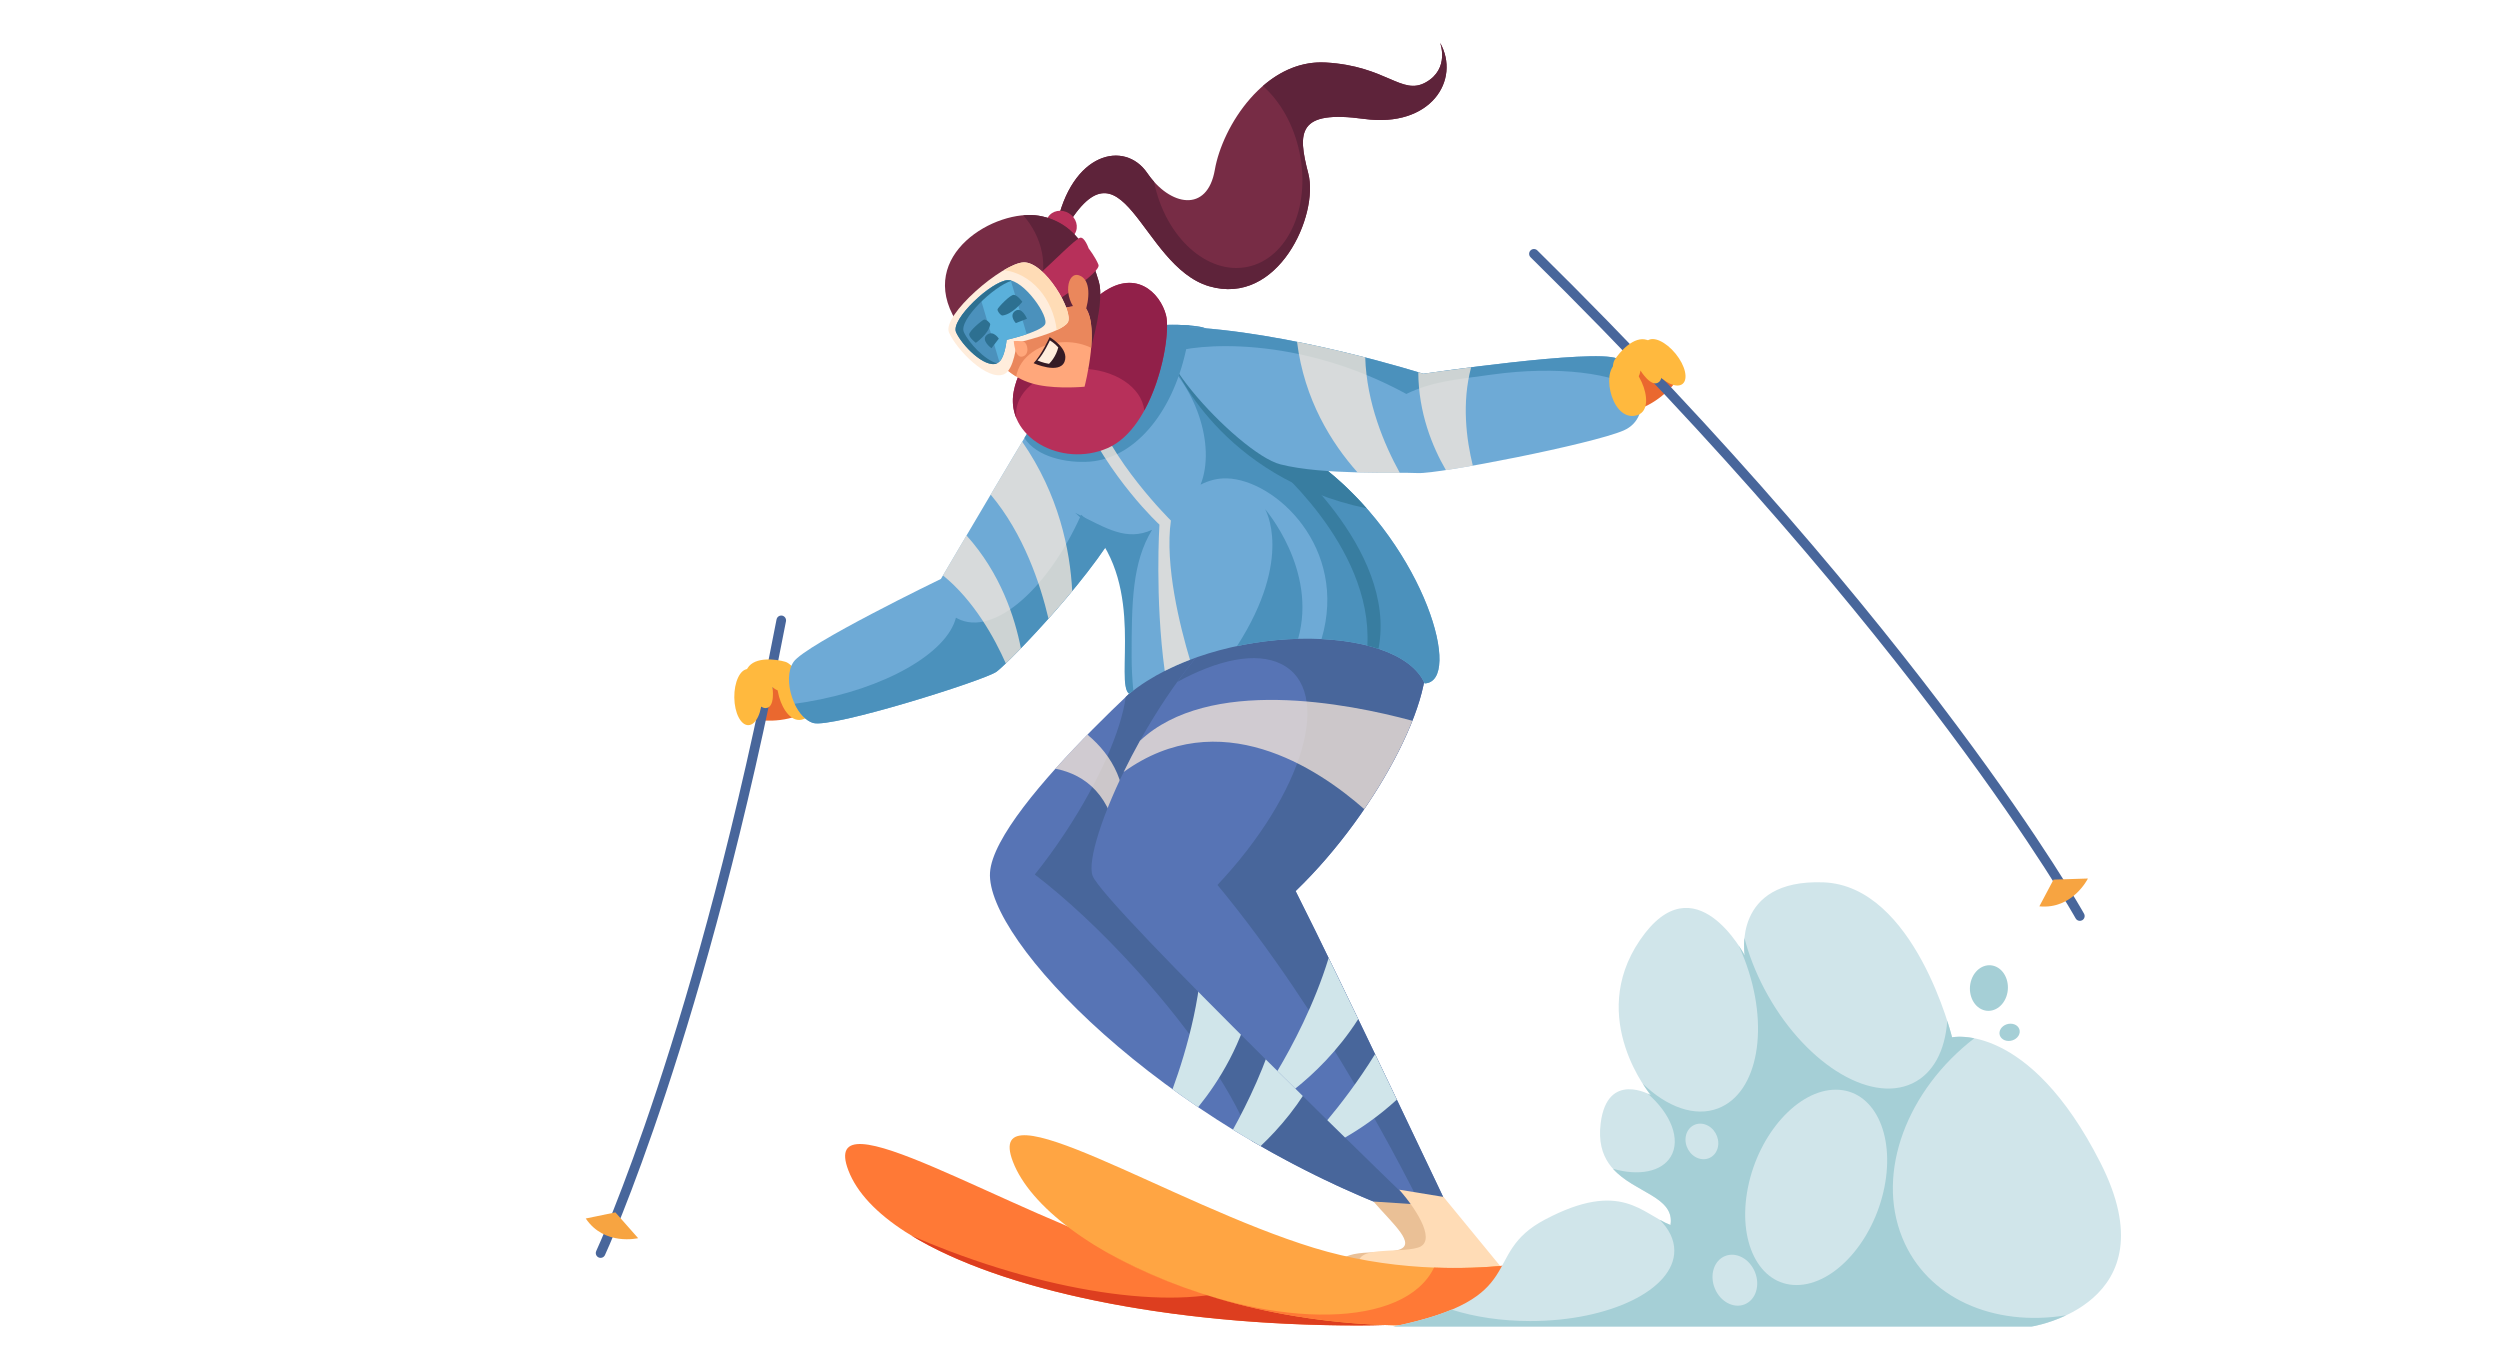 <svg width="410" height="224" viewBox="0 0 410 224" fill="none" xmlns="http://www.w3.org/2000/svg">
<path d="M123.782 110.687L128.233 110.416L130.821 117.385C126.905 118.845 123.078 117.876 123.078 117.876L123.782 110.687Z" fill="#EA682F"/>
<path d="M132.408 117.589C135.653 115.243 131.281 107.749 128.531 109.371C125.779 110.992 128.688 120.28 132.408 117.589Z" fill="#FFB93E"/>
<path d="M128.665 101.165C128.219 100.734 127.472 100.977 127.354 101.586C114.318 169.283 97.969 204.765 97.781 205.168C97.665 205.416 97.691 205.695 97.822 205.913C97.9 206.042 98.016 206.149 98.162 206.216C98.556 206.401 99.026 206.23 99.21 205.836C99.399 205.433 115.82 169.805 128.9 101.893C128.951 101.634 128.868 101.362 128.678 101.178C128.674 101.175 128.67 101.17 128.665 101.165Z" fill="#48669B"/>
<path d="M96.063 199.833C99.128 204.381 104.656 203.06 104.656 203.06L100.924 198.83L96.063 199.833Z" fill="#F7A441"/>
<path d="M128.787 108.533C127.349 108.113 123.801 107.613 122.598 109.58C121.396 111.547 123.875 116.139 125.544 116.126C127.214 116.113 126.685 112.681 126.685 112.681C126.685 112.681 128.218 114.196 129.815 112.833C131.655 111.262 129.988 108.883 128.787 108.533Z" fill="#FFB93E"/>
<path d="M120.425 114.402C120.39 111.861 121.376 109.768 122.626 109.726C123.876 109.684 124.917 111.711 124.952 114.251C124.987 116.792 124.002 118.885 122.752 118.927C121.502 118.969 120.46 116.943 120.425 114.402Z" fill="#FFB93E"/>
<path d="M269.931 57.358L266.44 60.043L268.947 67.023C272.795 65.591 275.032 62.369 275.032 62.369L269.931 57.358Z" fill="#EA682F"/>
<path d="M341.03 151.017C340.776 150.996 340.536 150.853 340.403 150.613C340.155 150.166 314.984 105.202 251.012 42.189C250.702 41.883 250.698 41.384 251.004 41.074C251.309 40.764 251.808 40.759 252.118 41.065C316.272 104.258 341.536 149.401 341.785 149.85C341.995 150.231 341.857 150.711 341.476 150.922C341.334 151 341.179 151.029 341.03 151.017Z" fill="#48669B"/>
<path d="M222.724 217.378C179.967 217.378 144.688 206.46 139.139 191.962C134.118 178.842 165.092 198.943 188.538 206.102C211.984 213.261 252.032 215.141 259.012 209.234C258.834 215.677 234.045 217.378 222.724 217.378Z" fill="#FF7936"/>
<path d="M205.849 210.026C197.306 214.97 177.193 213.318 155.719 205.188C153.597 204.384 151.53 203.542 149.519 202.669C164.06 211.512 191.383 217.379 222.725 217.379C234.046 217.379 258.835 215.679 259.014 209.236C253.565 213.844 227.97 213.711 205.849 210.026Z" fill="#DD3E1F"/>
<path d="M236.173 7C236.173 7 237.815 11.258 233.847 13.497C229.879 15.736 227.416 10.826 217.428 10.251C207.44 9.676 200.463 20.711 199.231 27.853C198 34.996 191.844 33.796 188.149 28.377C184.455 22.959 175.699 24.905 173.236 37.178L174.332 38.226C184.182 20.683 186.919 43.574 198.275 46.936C209.631 50.298 216.335 35.243 214.557 28.439C212.779 21.634 212.779 18.01 223.724 19.502C234.667 20.995 239.593 13.095 236.173 7Z" fill="#772C45"/>
<path d="M236.173 7C236.173 7 237.815 11.258 233.847 13.497C229.879 15.736 227.416 10.826 217.428 10.251C213.457 10.023 209.964 11.632 207.117 14.1C209.937 16.596 212.163 20.425 213.116 24.978C214.997 33.976 211.188 42.386 204.609 43.761C198.029 45.136 191.171 38.956 189.289 29.958C189.277 29.905 189.269 29.852 189.258 29.799C188.871 29.365 188.499 28.89 188.149 28.377C184.455 22.958 175.699 24.905 173.236 37.178L174.332 38.226C184.182 20.683 186.919 43.574 198.275 46.936C209.631 50.298 216.335 35.243 214.557 28.439C212.779 21.633 212.779 18.01 223.724 19.502C234.667 20.995 239.593 13.095 236.173 7Z" fill="#5E233A"/>
<path d="M184.735 83.848C180.618 93.155 165.405 108.727 163.436 110.159C161.468 111.591 136.409 119.466 133.367 118.571C130.324 117.677 128.176 111.412 130.145 108.548C132.113 105.684 154.308 94.945 154.308 94.945C154.308 94.945 171.132 66.308 172.742 64.161C174.354 62.013 184.735 83.848 184.735 83.848Z" fill="#6EAAD6"/>
<path d="M180.468 75.32C179.92 77.526 179.2 79.796 178.298 82.083C173.061 95.359 163.784 104.137 157.576 101.688C157.299 101.578 157.032 101.447 156.776 101.298C155.304 107.099 145.16 112.982 132.16 115.143C131.543 115.245 130.931 115.334 130.321 115.417C131.045 116.961 132.132 118.207 133.366 118.57C136.408 119.465 161.465 111.59 163.435 110.157C165.404 108.725 180.617 93.154 184.734 83.848C184.734 83.848 182.798 79.774 180.468 75.32Z" fill="#4B91BC"/>
<path d="M230.017 198.934C190.283 184.078 161.646 154.188 162.362 143.091C163.078 131.994 195.519 104.43 195.519 104.43L214.267 106.041L196.548 151.86L234.247 198.194L230.017 198.934Z" fill="#5774B5"/>
<path d="M196.549 151.862L214.267 106.042L195.519 104.432C195.519 104.432 190.636 108.581 184.618 114.307C183.888 119.736 180.302 128.059 174.69 136.564C173.064 139.029 171.383 141.324 169.704 143.42C174.851 147.361 180.665 152.755 186.403 159.102C195.989 169.705 202.904 180.246 205.187 187.055C212.772 191.515 221.113 195.604 230.02 198.934L234.248 198.196L196.549 151.862Z" fill="#48669B"/>
<path d="M197.154 152.606C197.56 162.09 194.65 172.174 192.294 178.639C193.656 179.626 195.056 180.606 196.492 181.578C199.881 177.392 203.885 171.026 205.551 162.927L197.154 152.606Z" fill="#D0E5EA"/>
<path d="M215.991 175.757L209.552 167.845C207.664 174.608 204.625 180.886 202.202 185.265C203.682 186.178 205.193 187.077 206.735 187.96C209.813 185.055 213.32 180.993 215.991 175.757Z" fill="#D0E5EA"/>
<path d="M233.329 197.591L225.252 197.055C228.504 200.797 232.389 204.08 229.347 204.976C225.984 205.965 218.608 204.17 219.478 208.99C219.478 208.99 232.345 212.985 243.174 209.584L233.329 197.591Z" fill="#EAC096"/>
<path opacity="0.72" d="M183.445 138.663L184.259 135.843C185.239 128.859 182.471 123.939 178.342 120.48C176.555 122.304 174.778 124.185 173.093 126.066C178.099 127.071 182.334 130.487 183.445 138.663Z" fill="#FFEDDC"/>
<path d="M203.527 100.493C189.387 111.591 177.396 138.796 179.186 143.629C180.976 148.461 234.044 199.65 234.044 199.65L238.519 200.187C238.519 200.187 219.815 160.632 212.477 146.135C226.259 132.889 236.998 111.77 233.06 104.969C229.122 98.167 203.527 100.493 203.527 100.493Z" fill="#5774B5"/>
<path d="M210.099 108.887C218.794 113.189 213.853 130.056 199.662 145.133C217.215 166.328 230.69 192.919 233.926 199.535C234.002 199.609 234.045 199.651 234.045 199.651L238.519 200.187C238.519 200.187 219.815 160.632 212.478 146.135C226.259 132.891 236.999 111.77 233.06 104.969C229.122 98.168 203.529 100.495 203.529 100.495C199.823 103.403 196.265 107.419 193.063 111.848C199.732 108.197 205.972 106.845 210.099 108.887Z" fill="#48669B"/>
<path d="M185.184 113.783C199.592 102.06 229.213 102.015 233.644 112.083C239.953 111.815 233.778 90.068 217.536 77.047C201.293 64.025 200.487 54.494 197.265 53.69C194.043 52.884 182.499 52.884 177.533 57.046C172.566 61.207 168.194 73.144 168.27 75.436C168.404 79.463 174.403 80.963 179.68 86.712C188.673 96.511 182.768 112.037 185.184 113.783Z" fill="#6EAAD6"/>
<path d="M176.345 84.102C177.157 84.819 177.991 85.62 178.828 86.532C187.822 96.331 182.765 112.037 185.183 113.782C185.407 113.6 185.634 113.42 185.866 113.243C185.684 111.429 185.586 109.56 185.586 107.651C185.586 98.776 185.685 92.228 188.942 86.889C184.77 88.768 181.598 86.747 176.345 84.102Z" fill="#4B91BC"/>
<path d="M217.533 77.047C201.291 64.025 200.485 54.494 197.263 53.69C195.029 53.131 188.795 52.961 183.525 54.296C185.453 55.06 187.358 56.128 189.15 57.505C196.171 62.903 199.444 73.111 196.892 79.486C198.268 78.777 199.719 78.41 201.222 78.455C209.184 78.694 221.157 89.843 216.73 104.805C224.935 105.205 231.701 107.675 233.64 112.082C239.951 111.815 233.776 90.068 217.533 77.047Z" fill="#4B91BC"/>
<path d="M217.534 77.047C210.612 71.497 206.499 66.586 203.802 62.71L192.521 59.776C192.521 59.776 200.007 78.307 224.136 83.374C222.165 81.138 219.963 78.994 217.534 77.047Z" fill="#387DA0"/>
<path d="M209.479 73.96L208.003 75.436C208.003 75.436 225.165 89.353 224.243 105.875C224.875 106.036 225.486 106.213 226.072 106.407C229.268 89.874 209.479 73.96 209.479 73.96Z" fill="#387DA0"/>
<path d="M193.684 53.6C211.271 54.228 233.418 61.297 233.418 61.297C233.418 61.297 261.278 57.193 265.188 58.79C269.098 60.388 271.424 68.379 266.262 70.604C261.101 72.829 235.925 77.763 232.524 77.584C229.124 77.406 216.952 77.942 209.973 76.152C202.991 74.362 183.661 53.242 193.684 53.6Z" fill="#6EAAD6"/>
<path d="M244.698 61.429C255.416 59.952 264.91 61.168 269.064 64.157C268.568 61.792 267.061 59.557 265.187 58.79C261.276 57.193 233.417 61.297 233.417 61.297C233.417 61.297 211.27 54.228 193.682 53.6C190.659 53.491 190.308 55.339 191.482 58.018C196.128 56.228 212.923 54.942 230.641 64.607C234.879 62.571 238.372 62.302 244.698 61.429Z" fill="#4B91BC"/>
<path d="M194.486 57.491C194.8 56.063 194.985 54.689 195.065 53.375C190.424 52.998 181.681 53.568 177.53 57.047C175.102 59.081 172.817 62.973 171.124 66.689C170.293 68.038 169.215 69.819 168.007 71.83C170.009 74.962 174.993 75.995 178.738 75.707C185.869 75.155 192.164 68.066 194.486 57.491Z" fill="#4B91BC"/>
<path opacity="0.72" d="M192.027 85.37C192.027 85.37 181.826 75.302 179.274 66.307L176.858 67.113C181.959 78.523 190.148 86.04 190.148 86.04C190.148 86.04 189.38 98.102 191.016 110.035C192.342 109.36 193.729 108.75 195.155 108.205C193.511 102.713 191.007 92.697 192.027 85.37Z" fill="#FFEDDC"/>
<path d="M180.215 48.455C186.122 43.756 190.283 48.052 191.223 51.677C192.163 55.301 189.344 70.113 181.692 73.468C174.04 76.824 164.807 71.621 166.254 64.16C167.999 55.166 180.215 48.455 180.215 48.455Z" fill="#B7305A"/>
<path d="M166.64 67.871C166.64 63.785 171.356 60.472 177.173 60.472C182.726 60.472 187.264 63.492 187.666 67.322C190.779 61.648 191.858 54.12 191.224 51.677C190.284 48.052 186.123 43.756 180.216 48.455C180.216 48.455 168.001 55.167 166.256 64.16C165.942 65.776 166.131 67.284 166.695 68.623C166.658 68.375 166.64 68.124 166.64 67.871Z" fill="#912049"/>
<path d="M176.277 38.328C176.955 37.221 176.519 35.72 175.301 34.975C174.085 34.23 172.548 34.521 171.87 35.628C171.193 36.735 171.629 38.236 172.846 38.981C174.063 39.726 175.598 39.433 176.277 38.328Z" fill="#B7305A"/>
<path d="M156.785 52.6C150.158 41.766 163.334 34.178 170.37 35.381C177.172 36.542 179.192 42.835 180.205 46.181C181.169 49.364 178.926 56.91 178.926 56.91C178.926 56.91 158.762 55.832 156.785 52.6Z" fill="#772C45"/>
<path d="M180.206 46.181C179.191 42.834 177.172 36.542 170.37 35.381C169.595 35.248 168.731 35.233 167.821 35.317C170.981 38.934 171.997 43.762 170.233 47.676C168.07 52.473 162.292 54.483 156.76 52.555C156.769 52.57 156.776 52.584 156.786 52.599C158.762 55.831 178.926 56.91 178.926 56.91C178.926 56.91 181.17 49.364 180.206 46.181Z" fill="#5E233A"/>
<path d="M161.96 57.314C164.778 60.804 166.994 62.482 170.349 63.153C173.705 63.825 177.866 63.421 177.866 63.421C177.866 63.421 180.685 52.682 177.598 49.998C172.967 50.669 163.704 52.212 163.704 52.212L161.96 57.314Z" fill="#FFA77B"/>
<path d="M174.746 56.106C176.287 56.106 177.724 56.45 178.953 57.038C179.19 54.209 179.027 51.241 177.598 49.999C172.967 50.67 163.704 52.213 163.704 52.213L161.96 57.314C163.617 59.365 165.066 60.787 166.661 61.75C167.159 58.569 170.585 56.106 174.746 56.106Z" fill="#EA875C"/>
<path d="M180.149 43.42C179.679 42.212 178.538 40.736 178.538 40.736C178.538 40.736 177.867 38.789 177.128 38.991C176.39 39.193 172.967 42.683 170.014 45.368L173.168 49.395C173.168 49.395 180.619 44.629 180.149 43.42Z" fill="#B7305A"/>
<path d="M176.979 45.16C174.975 44.472 174.271 48.786 176.778 51.224L177.866 51.474C178.688 49.161 178.981 45.848 176.979 45.16Z" fill="#EA875C"/>
<path d="M236.73 196.294L229.481 195.108C232.732 198.85 235.566 203.721 232.524 204.616C229.16 205.605 222.036 204.191 222.878 207.692C222.878 207.692 235.746 211.687 246.575 208.286L236.73 196.294Z" fill="#FFDCB6"/>
<path d="M249.705 215.936C207.465 222.559 171.669 205.019 166.12 190.521C161.099 177.401 192.073 197.502 215.519 204.661C238.966 211.82 264.56 205.913 271.54 200.007C271.361 206.451 257.932 214.647 249.705 215.936Z" fill="#FFA543"/>
<path d="M235.184 207.884C230.402 217.763 209.635 218.223 188.475 208.839C185.804 207.654 183.254 206.369 180.845 205.008C196.221 214.02 221.529 220.356 249.707 215.939C257.934 214.649 271.363 206.452 271.543 200.009C266.507 204.267 251.793 208.524 235.184 207.884Z" fill="#FF7936"/>
<path d="M180.728 204.939C180.653 204.897 180.581 204.853 180.508 204.811C180.579 204.854 180.655 204.896 180.728 204.939Z" fill="#FF7936"/>
<path d="M228.498 217.548C285.593 217.548 333.203 217.548 333.203 217.548C333.203 217.548 356.292 213.968 344.478 190.701C332.665 167.433 320.137 170.118 320.137 170.118C320.137 170.118 314.052 145.239 299.017 144.703C283.983 144.166 286.13 156.694 286.13 156.694C286.13 156.694 277.946 140.966 268.947 154.188C260.177 167.075 270.737 179.603 270.737 179.603C270.737 179.603 263.578 175.487 262.504 184.258C261.085 195.85 275.034 194.281 273.96 200.903C269.307 199.113 265.905 193.386 253.377 200.009C242.551 205.729 251.229 212.894 228.498 217.548Z" fill="#D0E5EA"/>
<path d="M311.976 202.988C307.599 192.203 312.805 178.754 323.784 170.276C321.514 169.824 320.138 170.118 320.138 170.118C320.138 170.118 319.883 169.073 319.348 167.41C319.012 172.261 317.072 176.063 313.583 177.694C306.469 181.021 295.623 174.077 289.359 162.182C287.885 159.383 286.8 156.561 286.09 153.836C285.925 155.485 286.132 156.694 286.132 156.694C286.132 156.694 285.776 156.011 285.132 155.05C285.472 155.78 285.793 156.53 286.089 157.302C290.301 168.285 288.366 179.24 281.768 181.771C277.935 183.242 273.373 181.542 269.395 177.71C270.164 178.917 270.74 179.603 270.74 179.603C270.74 179.603 270.537 179.488 270.199 179.338C274.011 182.616 275.703 186.867 274.003 189.691C272.481 192.219 268.673 192.883 264.533 191.677C268.073 195.637 274.715 196.255 273.962 200.903C273.36 200.672 272.78 200.375 272.197 200.046C273.726 201.575 274.588 203.293 274.588 205.109C274.588 211.484 264.011 216.652 250.963 216.652C246.211 216.652 241.79 215.964 238.084 214.784C235.722 215.772 232.632 216.701 228.5 217.547C285.595 217.547 333.205 217.547 333.205 217.547C333.205 217.547 335.836 217.137 338.867 215.702C326.973 217.66 316.007 212.918 311.976 202.988Z" fill="#A5CFD6"/>
<path d="M309.04 194.727C310.819 185.881 307.253 178.709 301.075 178.709C294.897 178.709 288.447 185.881 286.667 194.727C284.887 203.575 288.454 210.747 294.632 210.747C300.809 210.747 307.26 203.575 309.04 194.727Z" fill="#D0E5EA"/>
<path d="M286.142 213.906C287.957 213.16 288.702 210.786 287.806 208.602C286.909 206.419 284.71 205.254 282.894 205.999C281.078 206.745 280.333 209.12 281.23 211.303C282.127 213.487 284.326 214.652 286.142 213.906Z" fill="#D0E5EA"/>
<path d="M329.036 163.456C329.728 161.543 329.012 159.359 327.437 158.578C325.86 157.795 324.021 158.712 323.328 160.624C322.636 162.537 323.352 164.721 324.927 165.502C326.503 166.283 328.343 165.368 329.036 163.456Z" fill="#A5CFD6"/>
<path d="M329.392 170.718C330.304 170.732 331.125 170.11 331.226 169.327C331.326 168.545 330.67 167.899 329.757 167.885C328.845 167.871 328.024 168.493 327.923 169.276C327.822 170.058 328.48 170.704 329.392 170.718Z" fill="#A5CFD6"/>
<path d="M281.75 188.05C282.039 186.511 281.092 184.879 279.636 184.407C278.179 183.935 276.763 184.8 276.474 186.34C276.185 187.881 277.132 189.511 278.588 189.983C280.045 190.456 281.461 189.59 281.75 188.05Z" fill="#D0E5EA"/>
<path d="M222.751 167.13C221.08 163.66 219.432 160.254 217.899 157.104C215.573 164.724 211.901 171.595 209.497 175.641C210.479 176.613 211.457 177.58 212.425 178.534C215.369 176.188 219.399 172.39 222.751 167.13Z" fill="#D0E5EA"/>
<path d="M225.513 172.876C222.691 177.441 219.73 181.249 217.679 183.706C218.672 184.682 219.646 185.636 220.587 186.556C222.977 185.181 226.026 183.14 229.084 180.336C227.929 177.921 226.728 175.41 225.513 172.876Z" fill="#D0E5EA"/>
<path d="M164.638 61.385C161.905 62.51 156.913 57.398 155.649 54.562C154.385 51.727 164.373 43.181 167.86 43.032C171.347 42.883 176.203 51.218 175.104 52.898C174.005 54.578 166.724 56.228 166.724 56.228C166.724 56.228 166.34 60.684 164.638 61.385Z" fill="#FFEDDC"/>
<path d="M167.861 43.032C167.056 43.067 165.905 43.551 164.627 44.306C169.085 44.828 172.662 48.915 173.308 54.136C174.154 53.743 174.827 53.322 175.104 52.899C176.205 51.218 171.347 42.884 167.861 43.032Z" fill="#FFDCB6"/>
<path d="M163.525 59.595C161.479 60.437 157.742 56.61 156.795 54.487C155.849 52.365 162.659 46.059 165.27 45.949C167.88 45.837 172.182 51.985 171.359 53.242C170.535 54.499 165.085 55.735 165.085 55.735C165.085 55.735 164.798 59.071 163.525 59.595Z" fill="#4B91BC"/>
<path d="M165.772 45.998C165.6 45.959 165.433 45.943 165.272 45.949C164.186 45.995 162.376 47.112 160.698 48.555L163.892 59.34C164.855 58.404 165.087 55.735 165.087 55.735C165.087 55.735 166.753 55.357 168.381 54.807L165.772 45.998Z" fill="#5AB0DB"/>
<g opacity="0.72">
<path d="M175.844 96.938C175.49 90.159 173.654 81.12 167.642 72.438C166.035 75.119 164.225 78.158 162.47 81.119C167.885 87.556 170.625 95.816 171.953 101.458C173.229 100.029 174.549 98.506 175.844 96.938Z" fill="#FFEDDC"/>
<path d="M164.953 108.801C165.627 108.154 166.467 107.317 167.425 106.33C166.446 101.286 164.105 94.031 158.507 87.816C156.702 90.875 155.269 93.31 154.646 94.369C159.772 98.519 163.134 104.696 164.953 108.801Z" fill="#FFEDDC"/>
</g>
<g opacity="0.72">
<path d="M212.715 56.055C213.889 65.53 218.35 72.653 222.632 77.473C225.233 77.54 227.666 77.534 229.564 77.539C227.014 72.916 224.127 66.094 223.897 58.614C220.665 57.783 216.824 56.872 212.715 56.055Z" fill="#FFEDDC"/>
<path d="M241.266 60.231C236.749 60.807 233.418 61.297 233.418 61.297C233.418 61.297 233.13 61.204 232.597 61.042C232.639 67.687 234.873 73.21 237.128 77.098C238.431 76.901 239.928 76.651 241.543 76.366C240.483 72.065 239.71 66.091 241.266 60.231Z" fill="#FFEDDC"/>
</g>
<path d="M202.871 105.956C206.219 105.25 209.621 104.858 212.888 104.77C216.092 93.432 207.467 83.491 207.467 83.491C207.467 83.491 212.217 91.448 202.871 105.956Z" fill="#4B91BC"/>
<path d="M158.07 54.455C157.192 52.486 162.986 46.923 165.914 46.037C165.691 45.974 165.476 45.94 165.27 45.95C162.66 46.061 155.849 52.366 156.795 54.488C157.74 56.611 161.478 60.438 163.525 59.596C163.527 59.595 163.529 59.593 163.533 59.592C161.478 59.056 158.842 56.188 158.07 54.455Z" fill="#2D7091"/>
<path d="M162.597 57.112C162.664 57.012 163.805 55.535 163.805 55.535C163.805 55.535 162.933 54.158 161.925 54.863C160.69 55.729 162.597 57.112 162.597 57.112Z" fill="#2D7091"/>
<path d="M168.424 52.273C168.309 52.309 166.596 52.99 166.596 52.99C166.596 52.99 165.48 51.812 166.413 51.054C167.557 50.123 168.424 52.273 168.424 52.273Z" fill="#2D7091"/>
<path d="M164.409 51.743C166.052 51.538 167.664 49.495 167.664 49.495C167.664 49.495 166.892 48.421 166.288 48.354C165.684 48.287 163.704 50.401 163.603 50.703C163.503 51.005 164.141 51.777 164.409 51.743Z" fill="#2D7091"/>
<path d="M162.398 53.215C162.137 54.77 160.039 56.226 160.039 56.226C160.039 56.226 158.992 55.452 158.945 54.876C158.898 54.298 161.079 52.495 161.385 52.411C161.69 52.326 162.44 52.961 162.398 53.215Z" fill="#2D7091"/>
<path d="M167.632 58.488C166.44 58.733 166.255 55.938 166.255 55.938C166.255 55.938 167.329 55.838 167.934 56.072C168.538 56.308 168.94 58.22 167.632 58.488Z" fill="#FFA77B"/>
<path d="M169.51 59.562C170.843 58.163 172.143 55.285 172.143 55.285C172.143 55.285 175.427 57.187 174.582 59.319C173.738 61.452 169.51 59.562 169.51 59.562Z" fill="#351B25"/>
<path d="M173.555 56.974C172.971 56.282 172.181 55.824 172.181 55.824C172.181 55.824 171.178 58.042 170.15 59.12C170.15 59.12 171.078 59.532 172.043 59.67C172.504 59.21 172.913 58.626 173.22 57.941C173.363 57.618 173.473 57.295 173.555 56.974Z" fill="#FFEDDC"/>
<path opacity="0.72" d="M186.955 121.484C185.992 123.213 185.098 124.931 184.283 126.606C199.989 115.283 216.041 125.923 223.734 132.695C227.103 127.763 229.847 122.719 231.629 118.207C220.897 115.306 198.264 110.912 186.955 121.484Z" fill="#FFEDDC"/>
<path d="M267.894 68.21C263.982 68.531 262.471 59.994 265.555 59.442C268.636 58.888 272.378 67.84 267.894 68.21Z" fill="#FFB93E"/>
<path d="M264.83 58.97C265.636 57.718 267.962 55.033 270.11 55.748C272.258 56.464 273.333 61.565 272.079 62.639C270.826 63.713 269.036 60.759 269.036 60.759C269.036 60.759 268.857 62.907 266.798 62.907C264.43 62.907 264.158 60.015 264.83 58.97Z" fill="#FFB93E"/>
<path d="M274.798 58.006C273.208 56.05 271.141 55.097 270.183 55.877C269.224 56.657 269.737 58.874 271.328 60.83C272.919 62.786 274.985 63.738 275.944 62.958C276.902 62.177 276.39 59.96 274.798 58.006Z" fill="#FFB93E"/>
<path d="M334.454 148.64C339.912 149.176 342.419 144.075 342.419 144.075L336.78 144.255L334.454 148.64Z" fill="#F7A441"/>
</svg>
